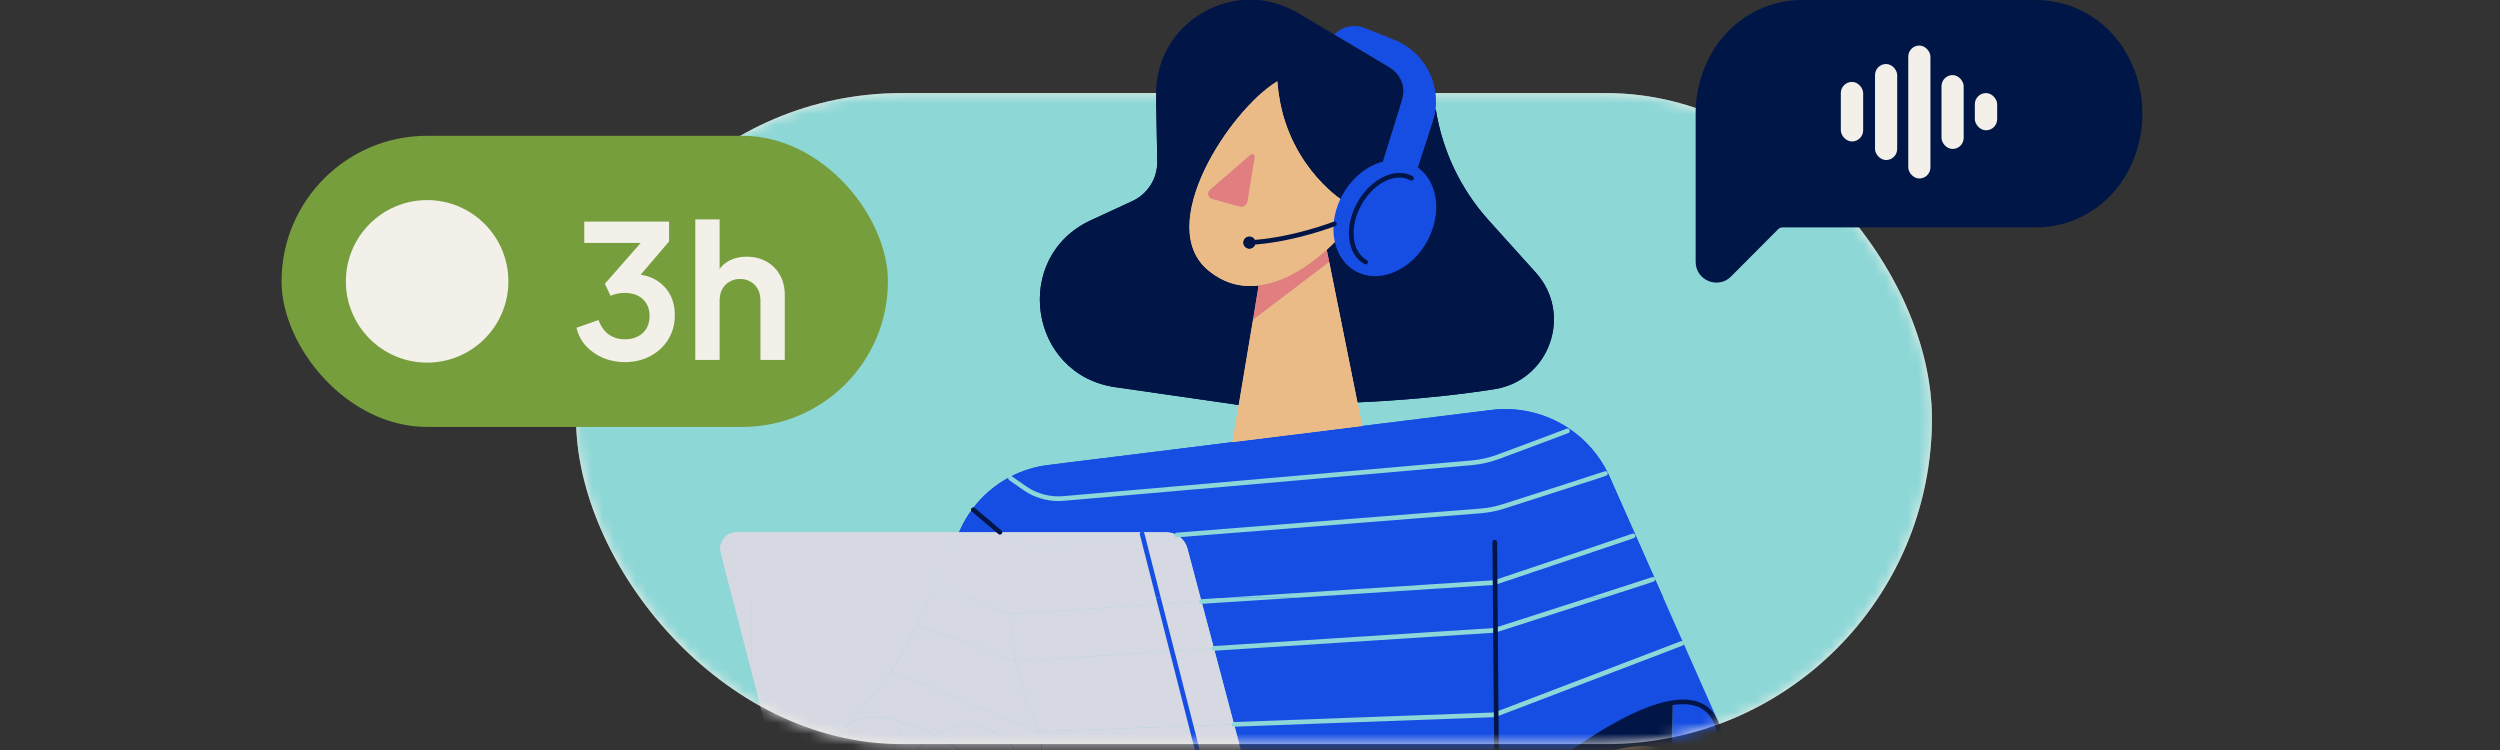 <svg width="230" height="69" viewBox="0 0 230 69" fill="none" xmlns="http://www.w3.org/2000/svg">
<rect x="0" y="0" width="230" height="69" fill="#333333" stroke="none"/>
<rect x="53" y="8.565" width="124.737" height="59.892" rx="29.946" fill="#F2F0E8"/>
<mask id="mask0_9762_1246" style="mask-type:alpha" maskUnits="userSpaceOnUse" x="53" y="8" width="125" height="61">
<rect x="53" y="8.565" width="124.737" height="59.892" rx="29.946" fill="#779E3D"/>
</mask>
<g mask="url(#mask0_9762_1246)">
<rect x="53" y="8.565" width="124.737" height="59.892" rx="29.946" fill="#8DD7D7"/>
<path d="M158.204 67.361C158.503 69.757 157.528 72.692 153.804 73.651H153.75L153.83 68.882L153.9 64.759L153.884 64.652C156.001 64.324 157.633 64.986 158.183 67.364L158.204 67.361Z" fill="#164EE4"/>
<path d="M158.205 67.361L158.183 67.364C157.633 64.986 156.002 64.323 153.884 64.652C148.3 65.513 139.334 73.262 137.929 74.502C137.859 74.346 137.787 74.189 137.714 74.035C137.706 73.054 137.699 72.049 137.689 71.035C137.676 69.272 137.661 67.475 137.648 65.711C139.186 65.125 154.641 59.235 154.724 59.188L154.855 59.13L157.737 65.631C157.962 66.14 158.127 66.732 158.205 67.361Z" fill="#164EE4"/>
<path d="M152.236 53.222L154.855 59.13L154.724 59.188C154.641 59.235 139.187 65.125 137.649 65.711C137.626 62.968 137.606 60.301 137.587 57.965C138.699 57.608 151.975 53.351 152.06 53.301L152.236 53.222Z" fill="#164EE4"/>
<path d="M153.884 64.652L153.9 64.759L153.83 68.882L153.658 68.879C153.658 68.879 148.452 66.014 138.038 74.747C138.003 74.665 137.967 74.584 137.929 74.502C139.334 73.262 148.3 65.513 153.884 64.652Z" fill="#021547"/>
<path d="M153.83 68.882L153.75 73.649L153.549 85.462L153.194 85.469C153.133 85.459 153.073 85.455 153.011 85.455H141.921L140.177 80.319C139.467 78.434 138.834 76.556 138.038 74.747C148.452 66.014 153.658 68.879 153.658 68.879L153.83 68.882Z" fill="#EBBB87"/>
<path d="M150.457 49.209L152.236 53.222L152.06 53.301C151.975 53.351 138.699 57.608 137.587 57.965C137.574 56.309 137.562 54.819 137.552 53.582C138.263 53.342 150.172 49.346 150.242 49.303L150.457 49.209Z" fill="#164EE4"/>
<path d="M148.101 43.893L150.457 49.208L150.242 49.303C150.172 49.346 138.263 53.342 137.552 53.582C137.531 53.587 137.519 53.592 137.519 53.592L110.54 55.34L109.25 50.473C109.156 50.113 108.966 49.799 108.714 49.551C108.618 49.455 108.511 49.369 108.396 49.296C108.354 49.269 108.311 49.243 108.268 49.22C118.828 48.383 132.342 47.31 136.215 47.002C136.933 46.945 137.641 46.806 138.329 46.585C140.947 45.748 147.636 43.604 147.699 43.562L147.936 43.538C147.992 43.655 148.048 43.773 148.101 43.893Z" fill="#164EE4"/>
<path d="M144.351 39.424L144.211 39.638C144.156 39.673 139.952 41.239 137.838 42.024C137.051 42.318 136.228 42.503 135.391 42.576C129.343 43.106 103.345 45.386 97.836 45.86C96.611 45.966 95.388 45.652 94.363 44.971L92.971 43.998L92.91 43.883C93.988 43.314 95.173 42.936 96.419 42.781L113.4 40.672L125.321 39.19L137.188 37.717C139.768 37.396 142.297 38.044 144.351 39.424Z" fill="#164EE4"/>
<path d="M141.291 25.079C144.726 28.892 142.566 34.994 137.498 35.802C131.595 36.742 125.553 36.993 124.89 37.018L122.291 24.103L122.067 22.995L122.06 22.986C122.589 22.506 122.892 22.171 122.892 22.171L122.999 22.148C123.237 23.282 123.861 24.236 124.83 24.766C126.876 25.887 129.687 24.691 131.108 22.093C132.444 19.652 132.075 16.844 130.325 15.586L130.401 15.484L131.806 11.161C131.923 10.801 132.005 10.438 132.051 10.076L132.097 10.081C132.697 13.876 134.386 17.415 136.957 20.27L141.291 25.079Z" fill="#021547"/>
<path d="M137.689 71.034C137.676 69.272 137.661 67.475 137.648 65.711C137.568 65.743 137.525 65.758 137.525 65.758L113.533 66.64L114.883 71.733C121.999 71.553 129.388 71.357 133.755 71.212C133.773 71.012 133.846 70.834 133.956 70.685C133.976 70.658 133.999 70.629 134.023 70.603C134.449 70.132 135.276 70.043 135.742 70.691L136.057 71.131L136.42 71.636C136.906 72.416 137.33 73.218 137.714 74.035C137.706 73.054 137.699 72.049 137.689 71.034Z" fill="#164EE4"/>
<path d="M137.587 57.965C137.605 60.301 137.625 62.968 137.648 65.711C137.568 65.743 137.525 65.758 137.525 65.758L113.533 66.64L111.683 59.652L137.512 57.989C137.512 57.989 137.538 57.981 137.587 57.965Z" fill="#164EE4"/>
<path d="M137.552 53.582C137.562 54.819 137.574 56.309 137.587 57.965C137.538 57.981 137.512 57.989 137.512 57.989L111.683 59.652L110.54 55.341L137.519 53.592C137.519 53.592 137.531 53.587 137.552 53.582Z" fill="#164EE4"/>
<path d="M128.317 3.684C130.913 4.729 132.406 7.389 132.051 10.076C132.005 10.438 131.923 10.801 131.806 11.161L130.401 15.484L130.325 15.585C130.213 15.505 130.097 15.432 129.974 15.365C129.16 14.92 128.225 14.84 127.306 15.069H127.305L127.239 14.817L129.001 9.147C129.104 8.816 129.124 8.492 129.098 8.192C129.024 7.361 128.525 6.625 127.808 6.198L122.758 3.188L122.794 3.128L122.851 3.076C123.585 2.398 124.645 2.203 125.572 2.578L128.317 3.684Z" fill="#164EE4"/>
<path d="M129.098 8.192C129.124 8.492 129.104 8.816 129.001 9.147L127.239 14.817L127.305 15.069C125.911 15.419 124.552 16.474 123.696 18.038C123.629 18.16 123.567 18.283 123.508 18.406L123.376 18.342C123.376 18.342 118.01 14.863 117.531 7.485L117.465 7.49C113.056 10.251 106.176 20.766 111.165 24.884C112.666 26.122 114.253 26.446 115.758 26.273L115.769 26.386C115.769 26.428 115.566 27.672 115.276 29.408C114.894 31.71 114.362 34.879 113.96 37.263L113.83 37.24L102.608 35.62C94.63 34.469 93.053 23.637 100.37 20.258L104.175 18.503C105.597 17.846 106.497 16.411 106.468 14.846L106.359 8.784C106.236 2.007 113.606 -2.269 119.429 1.203L122.759 3.188L127.808 6.198C128.525 6.625 129.024 7.361 129.098 8.192Z" fill="#021547"/>
<path d="M125.314 39.129L125.321 39.191L113.4 40.671L113.394 40.631C113.394 40.631 113.633 39.208 113.96 37.263C114.362 34.879 114.893 31.71 115.276 29.408L122.261 24.108L122.291 24.103L124.89 37.018L125.314 39.129Z" fill="#EBBB87"/>
<path d="M123.376 18.342L123.508 18.407C122.913 19.668 122.758 21 122.999 22.148L122.892 22.171C122.892 22.171 122.589 22.506 122.06 22.986C120.843 24.093 118.43 25.966 115.758 26.273C114.253 26.446 112.666 26.122 111.165 24.884C106.176 20.766 113.056 10.251 117.465 7.49L117.531 7.486C118.01 14.863 123.376 18.342 123.376 18.342ZM115.5 22.318C115.5 22.305 115.5 22.293 115.498 22.28C115.478 21.991 115.237 21.762 114.944 21.762C114.65 21.762 114.386 22.012 114.386 22.318C114.386 22.625 114.635 22.876 114.944 22.876C115.252 22.876 115.5 22.626 115.5 22.318ZM115.425 14.458C115.46 14.247 115.212 14.108 115.05 14.247L111.33 17.452C111.032 17.709 111.141 18.193 111.519 18.298L114.056 19C114.375 19.089 114.701 18.881 114.754 18.553L115.425 14.458Z" fill="#EBBB87"/>
<path d="M122.068 22.995L122.291 24.103L122.261 24.108L115.276 29.408C115.566 27.672 115.769 26.428 115.769 26.386L115.758 26.273C118.43 25.966 120.843 24.093 122.06 22.986L122.068 22.995Z" fill="#E17F80"/>
<path d="M115.498 22.279C115.5 22.292 115.5 22.305 115.5 22.318C115.5 22.626 115.25 22.876 114.944 22.876C114.637 22.876 114.386 22.626 114.386 22.318C114.386 22.01 114.635 21.762 114.944 21.762C115.252 21.762 115.478 21.991 115.498 22.279Z" fill="#021547"/>
<path d="M115.05 14.247C115.212 14.108 115.46 14.247 115.425 14.457L114.754 18.552C114.701 18.881 114.374 19.089 114.056 19L111.519 18.297C111.141 18.193 111.032 17.708 111.33 17.452L115.05 14.247Z" fill="#E17F80"/>
<path d="M94.617 72.496C94.617 72.829 94.588 73.156 94.534 73.473C93.076 72.257 89.524 69.429 85.915 67.617C86.783 67.084 87.805 66.777 88.898 66.777C92.057 66.777 94.617 69.339 94.617 72.496Z" fill="#D6D8E2"/>
<path d="M94.533 73.473C94.515 73.584 94.492 73.696 94.466 73.805C92.958 72.921 88.06 70.263 83.637 70.252C84.105 69.155 84.907 68.234 85.914 67.617C89.524 69.429 93.076 72.257 94.533 73.473Z" fill="#D6D8E2"/>
<path d="M144.351 39.424L144.211 39.638C144.156 39.673 139.952 41.239 137.838 42.024C137.051 42.318 136.228 42.503 135.391 42.576C129.343 43.106 103.345 45.386 97.836 45.86C96.611 45.966 95.388 45.652 94.363 44.971L92.971 43.998L92.91 43.883C91.558 44.593 90.377 45.598 89.46 46.83H89.458C89.022 47.412 88.648 48.044 88.341 48.718L88.227 48.97H107.298C107.646 48.97 107.977 49.059 108.268 49.22C118.828 48.383 132.342 47.311 136.215 47.002C136.933 46.945 137.641 46.806 138.329 46.585C140.947 45.748 147.636 43.604 147.699 43.562L147.936 43.538C147.105 41.837 145.855 40.435 144.351 39.424Z" fill="#164EE4"/>
<path d="M113.533 66.64L114.883 71.733C113.529 71.767 112.184 71.8 110.873 71.833L109.584 66.784L113.533 66.64Z" fill="#D6D8E2"/>
<path d="M111.683 59.652L113.533 66.64L109.584 66.784L107.827 59.9L111.683 59.652Z" fill="#D6D8E2"/>
<path d="M110.54 55.34L111.683 59.652L107.827 59.9L106.726 55.587L110.54 55.34Z" fill="#D6D8E2"/>
<path d="M109.584 66.784L110.873 71.833C102.619 72.036 95.66 72.197 95.66 72.197L95.61 72.19L95.785 71.031C95.974 69.78 95.887 68.51 95.547 67.3L109.584 66.784Z" fill="#D6D8E2"/>
<path d="M109.25 50.473L110.54 55.34L106.726 55.587L105.162 49.467C106.159 49.388 107.198 49.304 108.268 49.22C108.311 49.243 108.354 49.269 108.396 49.296C108.511 49.369 108.618 49.455 108.714 49.551C108.967 49.799 109.156 50.113 109.25 50.473Z" fill="#D6D8E2"/>
<path d="M107.827 59.9L109.584 66.784L95.547 67.3C95.428 66.876 95.279 66.459 95.098 66.052C94.296 64.24 93.78 62.461 93.459 60.816L93.479 60.823L107.827 59.9Z" fill="#D6D8E2"/>
<path d="M106.726 55.587L107.827 59.9L93.479 60.823L93.459 60.816C93.148 59.215 93.019 57.738 92.987 56.477L106.726 55.587Z" fill="#D6D8E2"/>
<path d="M107.298 48.971C107.646 48.971 107.977 49.059 108.268 49.22C107.198 49.304 106.158 49.388 105.162 49.466L105.073 49.115V48.971H107.298Z" fill="#D6D8E2"/>
<path d="M105.162 49.466L106.726 55.587L92.987 56.477H92.966L85.995 53.883H85.994L88.227 48.971H91.997L92.099 49.056C93.169 49.896 94.517 50.303 95.873 50.199C97.55 50.067 100.973 49.797 105.162 49.466Z" fill="#D6D8E2"/>
<path d="M105.073 49.115L105.162 49.466C100.972 49.797 97.549 50.067 95.873 50.199C94.516 50.303 93.169 49.896 92.098 49.056L91.997 48.971H105.073V49.115Z" fill="#D6D8E2"/>
<path d="M95.547 67.301C95.886 68.51 95.974 69.78 95.785 71.032L95.61 72.19L95.326 74.079L95.224 74.063C95.224 74.063 94.975 73.843 94.533 73.473C94.588 73.156 94.616 72.829 94.616 72.497C94.616 69.339 92.056 66.777 88.897 66.777C87.805 66.777 86.783 67.084 85.914 67.617C84.957 67.134 83.993 66.724 83.066 66.435C81.091 65.819 79.272 65.748 77.975 66.699C77.906 66.749 77.844 66.803 77.788 66.862L77.781 66.855L80.354 63.848C80.946 63.157 81.499 62.434 82.014 61.686L82.19 61.805L95.439 67.305L95.547 67.301Z" fill="#D6D8E2"/>
<path d="M95.547 67.301L95.439 67.305L82.191 61.805L82.014 61.686C82.866 60.446 83.608 59.132 84.232 57.758L84.364 57.469L84.468 57.516L93.459 60.816C93.78 62.462 94.296 64.24 95.098 66.052C95.279 66.459 95.428 66.876 95.547 67.301Z" fill="#D6D8E2"/>
<path d="M93.459 60.816L84.468 57.516L84.364 57.469L85.993 53.883H85.995L92.966 56.478H92.987C93.019 57.738 93.148 59.215 93.459 60.816Z" fill="#D6D8E2"/>
<path d="M88.227 48.971L85.993 53.883L84.364 57.469L84.232 57.758C83.608 59.132 82.866 60.446 82.014 61.686C81.5 62.434 80.946 63.157 80.354 63.848L77.781 66.855L77.789 66.862C76.185 68.553 80.446 73.239 80.446 73.239L80.587 73.291C78.887 77.929 76.708 83.751 75.498 86.538L69.104 61.7V48.971H88.227Z" fill="#D6D8E2"/>
<path d="M85.914 67.617C84.907 68.234 84.106 69.155 83.637 70.252C82.953 70.252 82.281 70.312 81.634 70.453L81.626 70.45C82.456 68.165 83.015 66.601 83.015 66.601L83.066 66.435C83.994 66.724 84.957 67.134 85.914 67.617Z" fill="#D6D8E2"/>
<path d="M83.067 66.435L83.015 66.601C83.015 66.601 82.456 68.165 81.626 70.45C81.312 71.31 80.961 72.271 80.587 73.291L80.446 73.239C80.446 73.239 76.185 68.553 77.789 66.862C77.845 66.803 77.906 66.749 77.975 66.698C79.272 65.748 81.091 65.818 83.067 66.435Z" fill="#D6D8E2"/>
<path d="M69.104 48.971V61.7L66.312 50.854C66.173 50.313 66.343 49.782 66.697 49.42C66.73 49.386 66.766 49.353 66.803 49.322C66.822 49.306 66.841 49.29 66.861 49.276C66.898 49.247 66.938 49.22 66.98 49.194C67.043 49.155 67.107 49.121 67.176 49.092C67.221 49.072 67.268 49.055 67.315 49.041C67.362 49.025 67.411 49.012 67.461 49.002C67.511 48.992 67.562 48.983 67.613 48.979C67.665 48.973 67.718 48.971 67.771 48.971H69.104Z" fill="#D6D8E2"/>
<path d="M130.325 15.586C132.075 16.844 132.444 19.652 131.108 22.093C129.687 24.691 126.876 25.887 124.83 24.766C123.861 24.236 123.237 23.282 122.999 22.148C122.758 21 122.913 19.668 123.508 18.407C123.567 18.283 123.628 18.16 123.696 18.038C124.551 16.474 125.91 15.419 127.305 15.07H127.306C128.225 14.84 129.16 14.921 129.974 15.365C130.097 15.432 130.213 15.505 130.325 15.586Z" fill="#164EE4"/>
<path d="M137.929 74.717C137.869 74.717 137.81 74.692 137.767 74.644C137.689 74.555 137.697 74.419 137.786 74.34C138.506 73.703 141.099 71.459 144.215 69.258C148.222 66.427 151.465 64.806 153.851 64.438C156.333 64.052 157.862 65.02 158.392 67.313C158.42 67.429 158.346 67.544 158.232 67.571C158.116 67.599 158.001 67.525 157.974 67.411C157.496 65.347 156.171 64.513 153.917 64.862C148.33 65.724 139.105 73.749 138.071 74.661C138.03 74.697 137.98 74.715 137.929 74.715V74.717Z" fill="#021547"/>
<path d="M138.038 74.962C137.977 74.962 137.916 74.936 137.873 74.885C137.797 74.794 137.809 74.658 137.901 74.582C140.891 72.074 145.37 68.953 149.723 68.326C152.368 67.944 153.707 68.659 153.762 68.691C153.867 68.748 153.904 68.879 153.847 68.983C153.79 69.088 153.659 69.125 153.556 69.068C153.543 69.061 152.256 68.384 149.735 68.758C147.394 69.107 143.489 70.457 138.177 74.912C138.137 74.946 138.088 74.962 138.04 74.962H138.038Z" fill="#021547"/>
<path d="M126.507 25.404C125.876 25.404 125.273 25.254 124.727 24.956C123.738 24.414 123.05 23.433 122.789 22.192C122.529 20.958 122.717 19.582 123.313 18.315C123.381 18.171 123.445 18.048 123.507 17.935C124.354 16.387 125.754 15.237 127.252 14.862C127.257 14.862 127.261 14.86 127.265 14.859C128.268 14.611 129.242 14.721 130.076 15.177C130.206 15.249 130.328 15.325 130.45 15.412C132.315 16.754 132.679 19.671 131.296 22.198C130.586 23.496 129.517 24.5 128.287 25.023C127.689 25.278 127.086 25.404 126.507 25.404ZM123.703 18.498C123.146 19.681 122.971 20.961 123.21 22.103C123.444 23.218 124.056 24.097 124.933 24.577C125.863 25.087 126.996 25.105 128.119 24.626C129.26 24.14 130.255 23.204 130.919 21.99C132.197 19.653 131.888 16.974 130.199 15.76C130.093 15.684 129.986 15.617 129.871 15.554C129.129 15.148 128.26 15.054 127.358 15.279C127.354 15.279 127.35 15.28 127.347 15.282C125.968 15.631 124.674 16.701 123.884 18.143C123.825 18.249 123.766 18.365 123.702 18.5L123.703 18.498Z" fill="#164EE4"/>
<path d="M125.634 24.325C125.599 24.325 125.564 24.316 125.531 24.299C124.745 23.87 124.248 23.039 124.127 21.96C124.01 20.907 124.268 19.741 124.853 18.671C126.074 16.441 128.364 15.336 129.96 16.207C130.064 16.265 130.102 16.395 130.046 16.5C129.989 16.605 129.858 16.642 129.753 16.586C128.366 15.828 126.338 16.855 125.231 18.878C124.688 19.87 124.448 20.948 124.556 21.912C124.661 22.848 125.081 23.562 125.739 23.922C125.843 23.979 125.88 24.11 125.825 24.214C125.786 24.286 125.711 24.326 125.635 24.326L125.634 24.325Z" fill="#021547"/>
<path d="M115.498 22.494C115.388 22.494 115.293 22.408 115.285 22.297C115.275 22.177 115.364 22.074 115.483 22.066C119.136 21.773 122.658 20.409 122.692 20.396C122.803 20.353 122.928 20.407 122.971 20.518C123.014 20.628 122.959 20.753 122.849 20.796C122.813 20.81 119.234 22.196 115.515 22.494C115.51 22.494 115.504 22.494 115.498 22.494Z" fill="#021547"/>
<path d="M97.375 46.095C96.268 46.095 95.172 45.767 94.244 45.15L92.848 44.174C92.751 44.105 92.728 43.972 92.795 43.875C92.862 43.777 92.997 43.754 93.095 43.822L94.487 44.795C95.463 45.444 96.648 45.747 97.818 45.646C103.983 45.116 135.058 42.39 135.372 42.362C136.192 42.291 136.996 42.109 137.763 41.824C140.796 40.697 143.925 39.529 144.113 39.447C144.209 39.398 144.33 39.428 144.39 39.52C144.456 39.619 144.427 39.752 144.328 39.818C144.3 39.837 144.242 39.876 137.912 42.226C137.11 42.526 136.268 42.715 135.41 42.791C135.097 42.818 104.02 45.545 97.855 46.075C97.694 46.089 97.535 46.095 97.375 46.095Z" fill="#8DD7D8"/>
<path d="M91.996 49.185C91.948 49.185 91.898 49.168 91.857 49.135L89.416 47.07C89.326 46.992 89.315 46.858 89.391 46.767C89.466 46.677 89.603 46.665 89.693 46.741L92.134 48.807C92.224 48.884 92.236 49.019 92.16 49.109C92.117 49.16 92.057 49.185 91.995 49.185H91.996Z" fill="#021547"/>
<path d="M108.268 49.435C108.158 49.435 108.063 49.349 108.055 49.237C108.045 49.118 108.134 49.015 108.253 49.006C118.812 48.169 132.326 47.097 136.199 46.789C136.902 46.733 137.597 46.595 138.265 46.382C141.746 45.268 147.338 43.473 147.609 43.369C147.704 43.324 147.82 43.354 147.88 43.445C147.946 43.544 147.917 43.677 147.818 43.743C147.79 43.761 147.716 43.81 138.395 46.792C137.696 47.017 136.968 47.16 136.232 47.219C132.359 47.527 118.845 48.599 108.286 49.436C108.28 49.436 108.274 49.436 108.268 49.436V49.435Z" fill="#8DD7D8"/>
<path d="M110.54 55.555C110.429 55.555 110.334 55.468 110.325 55.355C110.318 55.236 110.407 55.134 110.526 55.127L137.479 53.379C137.479 53.379 137.491 53.377 137.497 53.374L138.458 53.05C141.281 52.102 149.847 49.225 150.153 49.106C150.251 49.062 150.368 49.096 150.426 49.19C150.487 49.291 150.456 49.423 150.354 49.485C150.314 49.509 150.274 49.534 138.596 53.457L137.594 53.792C137.575 53.798 137.554 53.804 137.534 53.805L110.555 55.554C110.555 55.554 110.545 55.554 110.54 55.554V55.555Z" fill="#8DD7D8"/>
<path d="M111.683 59.867C111.569 59.867 111.475 59.779 111.468 59.666C111.461 59.547 111.549 59.446 111.668 59.438L137.471 57.777L137.833 57.661C146.587 54.853 151.733 53.194 151.972 53.106C152.07 53.063 152.187 53.097 152.245 53.193C152.305 53.295 152.272 53.427 152.17 53.488C152.133 53.511 152.07 53.549 137.965 58.072L137.58 58.196C137.562 58.201 137.544 58.206 137.525 58.206L111.696 59.868C111.696 59.868 111.686 59.868 111.681 59.868L111.683 59.867Z" fill="#8DD7D8"/>
<path d="M113.533 66.855C113.418 66.855 113.322 66.763 113.318 66.648C113.314 66.529 113.407 66.43 113.524 66.426L137.482 65.546C137.502 65.539 137.531 65.527 137.569 65.512L137.741 65.446C148.105 61.495 154.412 59.087 154.632 58.994C154.733 58.947 154.855 58.984 154.911 59.083C154.969 59.186 154.933 59.318 154.83 59.377C154.802 59.392 154.736 59.431 137.895 65.85L137.724 65.914C137.643 65.946 137.598 65.963 137.598 65.963C137.577 65.97 137.555 65.975 137.532 65.976L113.54 66.858C113.54 66.858 113.534 66.858 113.532 66.858L113.533 66.855Z" fill="#8DD7D8"/>
<path d="M115.611 90.612C115.515 90.612 115.428 90.547 115.404 90.45L104.865 49.168C104.837 49.054 104.906 48.936 105.022 48.907C105.138 48.879 105.254 48.947 105.283 49.064L105.371 49.415L115.821 90.345C115.851 90.46 115.781 90.577 115.666 90.606C115.649 90.61 115.63 90.613 115.613 90.613L115.611 90.612Z" fill="#164EE4"/>
<path d="M137.742 74.047C137.624 74.047 137.528 73.953 137.527 73.834C137.521 72.954 137.499 71.338 137.479 69.777C137.459 68.214 137.439 66.595 137.432 65.712C137.416 63.885 137.403 62.093 137.389 60.409L137.313 50.769C137.309 50.218 137.306 49.905 137.306 49.885C137.306 49.766 137.402 49.67 137.521 49.67C137.64 49.67 137.736 49.766 137.736 49.885C137.736 49.904 137.739 50.215 137.743 50.765L137.819 60.404C137.832 62.089 137.846 63.88 137.862 65.708C137.868 66.591 137.889 68.208 137.909 69.77C137.929 71.333 137.95 72.948 137.957 73.83C137.957 73.949 137.862 74.045 137.743 74.046H137.742V74.047Z" fill="#021547"/>
</g>
<g clip-path="url(#clip0_9762_1246)">
<path d="M152.236 53.222L154.855 59.13L154.724 59.188C154.641 59.235 139.187 65.125 137.649 65.711C137.626 62.968 137.606 60.301 137.587 57.965C138.699 57.608 151.975 53.351 152.06 53.301L152.236 53.222Z" fill="#164EE4"/>
<path d="M150.457 49.209L152.236 53.222L152.06 53.301C151.975 53.351 138.699 57.608 137.587 57.965C137.574 56.309 137.562 54.819 137.552 53.582C138.263 53.342 150.172 49.346 150.242 49.303L150.457 49.209Z" fill="#164EE4"/>
<path d="M148.101 43.893L150.457 49.208L150.242 49.303C150.172 49.346 138.263 53.342 137.552 53.582C137.531 53.587 137.519 53.592 137.519 53.592L110.54 55.34L109.25 50.473C109.156 50.113 108.966 49.799 108.714 49.551C108.618 49.455 108.511 49.369 108.396 49.296C108.354 49.269 108.311 49.243 108.268 49.22C118.828 48.383 132.342 47.31 136.215 47.002C136.933 46.945 137.641 46.806 138.329 46.585C140.947 45.748 147.636 43.604 147.699 43.562L147.936 43.538C147.992 43.655 148.048 43.773 148.101 43.893Z" fill="#164EE4"/>
<path d="M144.351 39.424L144.211 39.638C144.156 39.674 139.952 41.239 137.838 42.025C137.051 42.318 136.228 42.503 135.391 42.576C129.343 43.107 103.345 45.386 97.836 45.86C96.611 45.966 95.388 45.652 94.363 44.971L92.971 43.998L92.91 43.884C93.988 43.315 95.173 42.936 96.419 42.781L113.4 40.673L125.321 39.191L137.188 37.717C139.768 37.396 142.297 38.044 144.351 39.424Z" fill="#164EE4"/>
<path d="M141.291 25.079C144.726 28.892 142.566 34.994 137.498 35.802C131.595 36.742 125.553 36.993 124.89 37.018L122.291 24.103L122.067 22.995L122.06 22.986C122.589 22.506 122.892 22.171 122.892 22.171L122.999 22.148C123.237 23.282 123.861 24.236 124.83 24.766C126.876 25.887 129.687 24.691 131.108 22.093C132.444 19.652 132.075 16.844 130.325 15.586L130.401 15.484L131.806 11.161C131.923 10.801 132.005 10.438 132.051 10.076L132.097 10.081C132.697 13.876 134.386 17.415 136.957 20.27L141.291 25.079Z" fill="#021547"/>
<path d="M137.552 53.582C137.562 54.819 137.574 56.309 137.587 57.965C137.538 57.981 137.512 57.989 137.512 57.989L111.683 59.652L110.54 55.341L137.519 53.592C137.519 53.592 137.531 53.587 137.552 53.582Z" fill="#164EE4"/>
<path d="M128.317 3.684C130.913 4.729 132.406 7.39 132.051 10.076C132.005 10.438 131.923 10.801 131.806 11.161L130.401 15.484L130.325 15.586C130.213 15.505 130.097 15.432 129.974 15.365C129.16 14.921 128.225 14.84 127.306 15.07H127.305L127.239 14.817L129.001 9.147C129.104 8.816 129.124 8.492 129.098 8.192C129.024 7.361 128.525 6.626 127.808 6.199L122.758 3.188L122.794 3.128L122.851 3.077C123.585 2.399 124.645 2.204 125.572 2.578L128.317 3.684Z" fill="#164EE4"/>
<path d="M129.098 8.192C129.124 8.492 129.104 8.816 129.001 9.147L127.239 14.817L127.305 15.069C125.911 15.419 124.552 16.474 123.696 18.038C123.629 18.16 123.567 18.283 123.508 18.406L123.376 18.342C123.376 18.342 118.01 14.863 117.531 7.485L117.465 7.49C113.056 10.251 106.176 20.766 111.165 24.884C112.666 26.122 114.253 26.446 115.758 26.273L115.769 26.386C115.769 26.428 115.566 27.672 115.276 29.408C114.894 31.71 114.362 34.879 113.96 37.263L113.83 37.24L102.608 35.62C94.63 34.469 93.053 23.637 100.37 20.258L104.175 18.503C105.597 17.846 106.497 16.411 106.468 14.846L106.359 8.784C106.236 2.007 113.606 -2.269 119.429 1.203L122.759 3.188L127.808 6.198C128.525 6.625 129.024 7.361 129.098 8.192Z" fill="#021547"/>
<path d="M125.314 39.129L125.321 39.191L113.4 40.671L113.394 40.631C113.394 40.631 113.633 39.208 113.96 37.263C114.362 34.879 114.893 31.71 115.276 29.408L122.261 24.108L122.291 24.103L124.89 37.018L125.314 39.129Z" fill="#EBBB87"/>
<path d="M123.376 18.342L123.508 18.407C122.913 19.668 122.758 21 122.999 22.148L122.892 22.171C122.892 22.171 122.589 22.506 122.06 22.986C120.843 24.093 118.43 25.966 115.758 26.273C114.253 26.446 112.666 26.122 111.165 24.884C106.176 20.766 113.056 10.251 117.465 7.49L117.531 7.486C118.01 14.863 123.376 18.342 123.376 18.342ZM115.5 22.318C115.5 22.305 115.5 22.293 115.498 22.28C115.478 21.991 115.237 21.762 114.944 21.762C114.65 21.762 114.386 22.012 114.386 22.318C114.386 22.625 114.635 22.876 114.944 22.876C115.252 22.876 115.5 22.626 115.5 22.318ZM115.425 14.458C115.46 14.247 115.212 14.108 115.05 14.247L111.33 17.452C111.032 17.709 111.141 18.193 111.519 18.298L114.056 19C114.375 19.089 114.701 18.881 114.754 18.553L115.425 14.458Z" fill="#EBBB87"/>
<path d="M122.068 22.995L122.291 24.103L122.261 24.108L115.276 29.408C115.566 27.672 115.769 26.428 115.769 26.386L115.758 26.273C118.43 25.966 120.843 24.093 122.06 22.986L122.068 22.995Z" fill="#E17F80"/>
<path d="M115.498 22.279C115.5 22.292 115.5 22.305 115.5 22.318C115.5 22.626 115.25 22.876 114.944 22.876C114.637 22.876 114.386 22.626 114.386 22.318C114.386 22.01 114.635 21.762 114.944 21.762C115.252 21.762 115.478 21.991 115.498 22.279Z" fill="#021547"/>
<path d="M115.05 14.247C115.212 14.108 115.46 14.247 115.425 14.457L114.754 18.553C114.701 18.881 114.374 19.089 114.056 19L111.519 18.298C111.141 18.193 111.032 17.709 111.33 17.452L115.05 14.247Z" fill="#E17F80"/>
<path d="M144.351 39.424L144.211 39.638C144.156 39.674 139.952 41.239 137.838 42.025C137.051 42.318 136.228 42.503 135.391 42.576C129.343 43.107 103.345 45.386 97.836 45.86C96.611 45.966 95.388 45.652 94.363 44.971L92.971 43.998L92.91 43.884C91.558 44.593 90.377 45.598 89.46 46.831H89.458C89.022 47.413 88.648 48.045 88.341 48.718L88.227 48.971H107.298C107.646 48.971 107.977 49.059 108.268 49.22C118.828 48.383 132.342 47.311 136.215 47.003C136.933 46.945 137.641 46.806 138.329 46.586C140.947 45.748 147.636 43.604 147.699 43.562L147.936 43.538C147.105 41.837 145.855 40.435 144.351 39.424Z" fill="#164EE4"/>
<path d="M109.25 50.473L110.54 55.34L106.726 55.587L105.162 49.467C106.159 49.388 107.198 49.304 108.268 49.22C108.311 49.243 108.354 49.269 108.396 49.296C108.511 49.369 108.618 49.455 108.714 49.551C108.967 49.799 109.156 50.113 109.25 50.473Z" fill="#D6D8E2"/>
<path d="M107.298 48.971C107.646 48.971 107.977 49.059 108.268 49.22C107.198 49.304 106.158 49.388 105.162 49.466L105.073 49.115V48.971H107.298Z" fill="#D6D8E2"/>
<path d="M105.162 49.466L106.726 55.587L92.987 56.477H92.966L85.995 53.883H85.994L88.227 48.971H91.997L92.099 49.056C93.169 49.896 94.517 50.303 95.873 50.199C97.55 50.067 100.973 49.797 105.162 49.466Z" fill="#D6D8E2"/>
<path d="M105.073 49.115L105.162 49.466C100.972 49.797 97.549 50.067 95.873 50.199C94.516 50.303 93.169 49.896 92.098 49.056L91.997 48.971H105.073V49.115Z" fill="#D6D8E2"/>
<path d="M93.459 60.816L84.468 57.516L84.364 57.469L85.993 53.883H85.995L92.966 56.478H92.987C93.019 57.738 93.148 59.215 93.459 60.816Z" fill="#D6D8E2"/>
<path d="M88.227 48.971L85.993 53.883L84.364 57.469L84.232 57.758C83.608 59.132 82.866 60.446 82.014 61.686C81.5 62.434 80.946 63.157 80.354 63.848L77.781 66.855L77.789 66.862C76.185 68.553 80.446 73.239 80.446 73.239L80.587 73.291C78.887 77.929 76.708 83.751 75.498 86.538L69.104 61.7V48.971H88.227Z" fill="#D6D8E2"/>
<path d="M69.104 48.971V61.7L66.312 50.854C66.173 50.313 66.343 49.782 66.697 49.42C66.73 49.386 66.766 49.353 66.803 49.322C66.822 49.306 66.841 49.29 66.861 49.276C66.898 49.247 66.938 49.22 66.98 49.194C67.043 49.155 67.107 49.121 67.176 49.092C67.221 49.072 67.268 49.055 67.315 49.041C67.362 49.025 67.411 49.012 67.461 49.002C67.511 48.992 67.562 48.983 67.613 48.979C67.665 48.973 67.718 48.971 67.771 48.971H69.104Z" fill="#D6D8E2"/>
<path d="M130.325 15.586C132.075 16.844 132.444 19.652 131.108 22.093C129.687 24.691 126.876 25.887 124.83 24.766C123.861 24.236 123.237 23.282 122.999 22.148C122.758 21 122.913 19.668 123.508 18.407C123.567 18.283 123.628 18.16 123.696 18.038C124.551 16.474 125.91 15.419 127.305 15.07H127.306C128.225 14.84 129.16 14.921 129.974 15.365C130.097 15.432 130.213 15.505 130.325 15.586Z" fill="#164EE4"/>
<path d="M126.507 25.404C125.876 25.404 125.273 25.254 124.727 24.956C123.738 24.414 123.05 23.433 122.789 22.192C122.529 20.958 122.717 19.582 123.313 18.315C123.381 18.171 123.445 18.048 123.507 17.935C124.354 16.387 125.754 15.237 127.252 14.862C127.257 14.862 127.261 14.86 127.265 14.859C128.268 14.611 129.242 14.721 130.076 15.177C130.206 15.249 130.328 15.325 130.45 15.412C132.315 16.754 132.679 19.671 131.296 22.198C130.586 23.496 129.517 24.5 128.287 25.023C127.689 25.278 127.086 25.404 126.507 25.404ZM123.703 18.498C123.146 19.681 122.971 20.961 123.21 22.103C123.444 23.218 124.056 24.097 124.933 24.577C125.863 25.087 126.996 25.105 128.119 24.626C129.26 24.14 130.255 23.204 130.919 21.99C132.197 19.653 131.888 16.974 130.199 15.76C130.093 15.684 129.986 15.617 129.871 15.554C129.129 15.148 128.26 15.054 127.358 15.279C127.354 15.279 127.35 15.28 127.347 15.282C125.968 15.631 124.674 16.701 123.884 18.143C123.825 18.249 123.766 18.365 123.702 18.5L123.703 18.498Z" fill="#164EE4"/>
<path d="M125.634 24.325C125.599 24.325 125.564 24.316 125.531 24.299C124.745 23.87 124.248 23.039 124.127 21.96C124.01 20.907 124.268 19.741 124.853 18.671C126.074 16.441 128.364 15.336 129.96 16.207C130.064 16.265 130.102 16.395 130.046 16.5C129.989 16.605 129.858 16.642 129.753 16.586C128.366 15.828 126.338 16.855 125.231 18.878C124.688 19.87 124.448 20.948 124.556 21.912C124.661 22.848 125.081 23.562 125.739 23.922C125.843 23.979 125.88 24.11 125.825 24.214C125.786 24.286 125.711 24.326 125.635 24.326L125.634 24.325Z" fill="#021547"/>
<path d="M115.498 22.494C115.388 22.494 115.293 22.408 115.285 22.297C115.275 22.177 115.364 22.074 115.483 22.066C119.136 21.773 122.658 20.409 122.692 20.396C122.803 20.353 122.928 20.407 122.971 20.518C123.014 20.628 122.959 20.753 122.849 20.796C122.813 20.81 119.234 22.196 115.515 22.494C115.51 22.494 115.504 22.494 115.498 22.494Z" fill="#021547"/>
<path d="M97.375 46.095C96.268 46.095 95.172 45.767 94.244 45.15L92.848 44.174C92.751 44.105 92.728 43.972 92.795 43.875C92.862 43.777 92.997 43.754 93.095 43.822L94.487 44.795C95.463 45.444 96.648 45.747 97.818 45.646C103.983 45.116 135.058 42.39 135.372 42.362C136.192 42.291 136.996 42.109 137.763 41.824C140.796 40.697 143.925 39.529 144.113 39.447C144.209 39.398 144.33 39.428 144.39 39.52C144.456 39.619 144.427 39.752 144.328 39.818C144.3 39.837 144.242 39.876 137.912 42.226C137.11 42.526 136.268 42.715 135.41 42.791C135.097 42.818 104.02 45.545 97.855 46.075C97.694 46.089 97.535 46.095 97.375 46.095Z" fill="#8DD7D8"/>
<path d="M91.996 49.185C91.948 49.185 91.898 49.168 91.857 49.135L89.416 47.07C89.326 46.992 89.315 46.858 89.391 46.767C89.466 46.677 89.603 46.665 89.693 46.741L92.134 48.807C92.224 48.884 92.236 49.019 92.16 49.109C92.117 49.16 92.057 49.185 91.995 49.185H91.996Z" fill="#021547"/>
<path d="M108.268 49.435C108.158 49.435 108.063 49.349 108.055 49.237C108.045 49.118 108.134 49.015 108.253 49.006C118.812 48.169 132.326 47.097 136.199 46.789C136.902 46.733 137.597 46.595 138.265 46.382C141.746 45.268 147.338 43.473 147.609 43.369C147.704 43.324 147.82 43.354 147.88 43.445C147.946 43.544 147.917 43.677 147.818 43.743C147.79 43.761 147.716 43.81 138.395 46.792C137.696 47.017 136.968 47.16 136.232 47.219C132.359 47.527 118.845 48.599 108.286 49.436C108.28 49.436 108.274 49.436 108.268 49.436V49.435Z" fill="#8DD7D8"/>
<path d="M110.54 55.555C110.429 55.555 110.334 55.468 110.325 55.355C110.318 55.236 110.407 55.134 110.526 55.127L137.479 53.379C137.479 53.379 137.491 53.377 137.497 53.374L138.458 53.05C141.281 52.102 149.847 49.225 150.153 49.106C150.251 49.062 150.368 49.096 150.426 49.19C150.487 49.291 150.456 49.423 150.354 49.485C150.314 49.509 150.274 49.534 138.596 53.457L137.594 53.792C137.575 53.798 137.554 53.804 137.534 53.805L110.555 55.554C110.555 55.554 110.545 55.554 110.54 55.554V55.555Z" fill="#8DD7D8"/>
<path d="M111.683 59.867C111.569 59.867 111.475 59.779 111.468 59.666C111.461 59.547 111.549 59.446 111.668 59.438L137.471 57.777L137.833 57.661C146.587 54.853 151.733 53.194 151.972 53.106C152.07 53.063 152.187 53.097 152.245 53.193C152.305 53.295 152.272 53.427 152.17 53.488C152.133 53.511 152.07 53.549 137.965 58.072L137.58 58.196C137.562 58.201 137.544 58.206 137.525 58.206L111.696 59.868C111.696 59.868 111.686 59.868 111.681 59.868L111.683 59.867Z" fill="#8DD7D8"/>
<path d="M115.611 90.612C115.515 90.612 115.428 90.547 115.404 90.45L104.865 49.168C104.837 49.054 104.906 48.936 105.022 48.907C105.138 48.879 105.254 48.947 105.283 49.064L105.371 49.415L115.821 90.345C115.851 90.46 115.781 90.577 115.666 90.606C115.649 90.61 115.63 90.613 115.613 90.613L115.611 90.612Z" fill="#164EE4"/>
<path d="M137.742 74.047C137.624 74.047 137.528 73.953 137.527 73.834C137.521 72.954 137.499 71.338 137.479 69.777C137.459 68.214 137.439 66.595 137.432 65.712C137.416 63.885 137.403 62.093 137.389 60.409L137.313 50.769C137.309 50.218 137.306 49.905 137.306 49.885C137.306 49.766 137.402 49.67 137.521 49.67C137.64 49.67 137.736 49.766 137.736 49.885C137.736 49.904 137.739 50.215 137.743 50.765L137.819 60.404C137.832 62.089 137.846 63.88 137.862 65.708C137.868 66.591 137.889 68.208 137.909 69.77C137.929 71.333 137.95 72.948 137.957 73.83C137.957 73.949 137.862 74.045 137.743 74.046H137.742V74.047Z" fill="#021547"/>
</g>
<rect x="25.904" y="12.493" width="55.784" height="26.784" rx="13.392" fill="#779E3D"/>
<path fill-rule="evenodd" clip-rule="evenodd" d="M39.296 33.361C43.425 33.361 46.772 30.014 46.772 25.885C46.772 21.756 43.425 18.409 39.296 18.409C35.167 18.409 31.82 21.756 31.82 25.885C31.82 30.014 35.167 33.361 39.296 33.361Z" fill="#F2F0E8"/>
<path d="M57.49 33.316C56.796 33.316 56.135 33.191 55.509 32.94C54.895 32.678 54.365 32.314 53.921 31.847C53.488 31.369 53.192 30.806 53.033 30.157L55.065 29.439C55.27 30.02 55.583 30.464 56.005 30.771C56.426 31.067 56.921 31.215 57.49 31.215C57.946 31.215 58.338 31.13 58.669 30.959C59.01 30.789 59.278 30.544 59.471 30.225C59.665 29.895 59.762 29.508 59.762 29.064C59.762 28.62 59.665 28.244 59.471 27.937C59.289 27.618 59.027 27.373 58.686 27.202C58.344 27.032 57.94 26.946 57.473 26.946C57.257 26.946 57.029 26.969 56.79 27.014C56.562 27.06 56.358 27.128 56.175 27.219L55.646 26.109L58.942 22.352H53.75V20.388H61.555V22.216L58.242 26.092L58.276 25.221C59.039 25.233 59.705 25.398 60.274 25.717C60.843 26.035 61.287 26.474 61.606 27.032C61.925 27.589 62.084 28.244 62.084 28.995C62.084 29.815 61.885 30.555 61.486 31.215C61.088 31.864 60.541 32.377 59.847 32.752C59.153 33.128 58.367 33.316 57.49 33.316ZM63.968 33.111V20.183H66.205V25.648L65.898 25.324C66.114 24.766 66.467 24.345 66.957 24.06C67.458 23.764 68.038 23.616 68.699 23.616C69.382 23.616 69.985 23.764 70.509 24.06C71.044 24.356 71.46 24.772 71.755 25.307C72.052 25.83 72.2 26.439 72.2 27.134V33.111H69.962V27.663C69.962 27.253 69.883 26.901 69.723 26.605C69.564 26.309 69.342 26.081 69.057 25.922C68.784 25.751 68.46 25.665 68.084 25.665C67.719 25.665 67.395 25.751 67.11 25.922C66.826 26.081 66.604 26.309 66.444 26.605C66.285 26.901 66.205 27.253 66.205 27.663V33.111H63.968Z" fill="#F2F0E8"/>
<path fill-rule="evenodd" clip-rule="evenodd" d="M197.097 10.461C197.097 8.253 196.471 6.202 195.399 4.507V4.508C193.588 1.641 190.522 0 187.309 0H165.787C162.574 0 159.508 1.641 157.698 4.508C156.626 6.203 156 8.254 156 10.462V24.087C156 25.83 158.144 26.662 159.319 25.374L163.588 21.088C163.696 20.98 163.843 20.92 163.996 20.923C164.459 20.927 164.799 20.926 165.164 20.924H165.165H165.165H165.165H165.165H165.166H165.166C165.358 20.924 165.558 20.923 165.787 20.923H187.309C190.522 20.923 193.588 19.282 195.399 16.416C196.471 14.72 197.097 12.669 197.097 10.461Z" fill="#001647"/>
<rect x="172.502" y="5.888" width="2.039" height="8.836" rx="1.02" fill="#F2F0E8"/>
<rect x="175.56" y="4.189" width="2.039" height="12.234" rx="1.02" fill="#F2F0E8"/>
<rect x="178.619" y="6.908" width="2.039" height="6.797" rx="1.02" fill="#F2F0E8"/>
<rect x="169.356" y="7.535" width="2.055" height="5.48" rx="1.027" fill="#F2F0E8"/>
<rect x="181.685" y="8.562" width="2.055" height="3.425" rx="1.027" fill="#F2F0E8"/>
<defs>
<clipPath id="clip0_9762_1246">
<rect width="98" height="55" fill="white" transform="translate(61)"/>
</clipPath>
</defs>
</svg>
